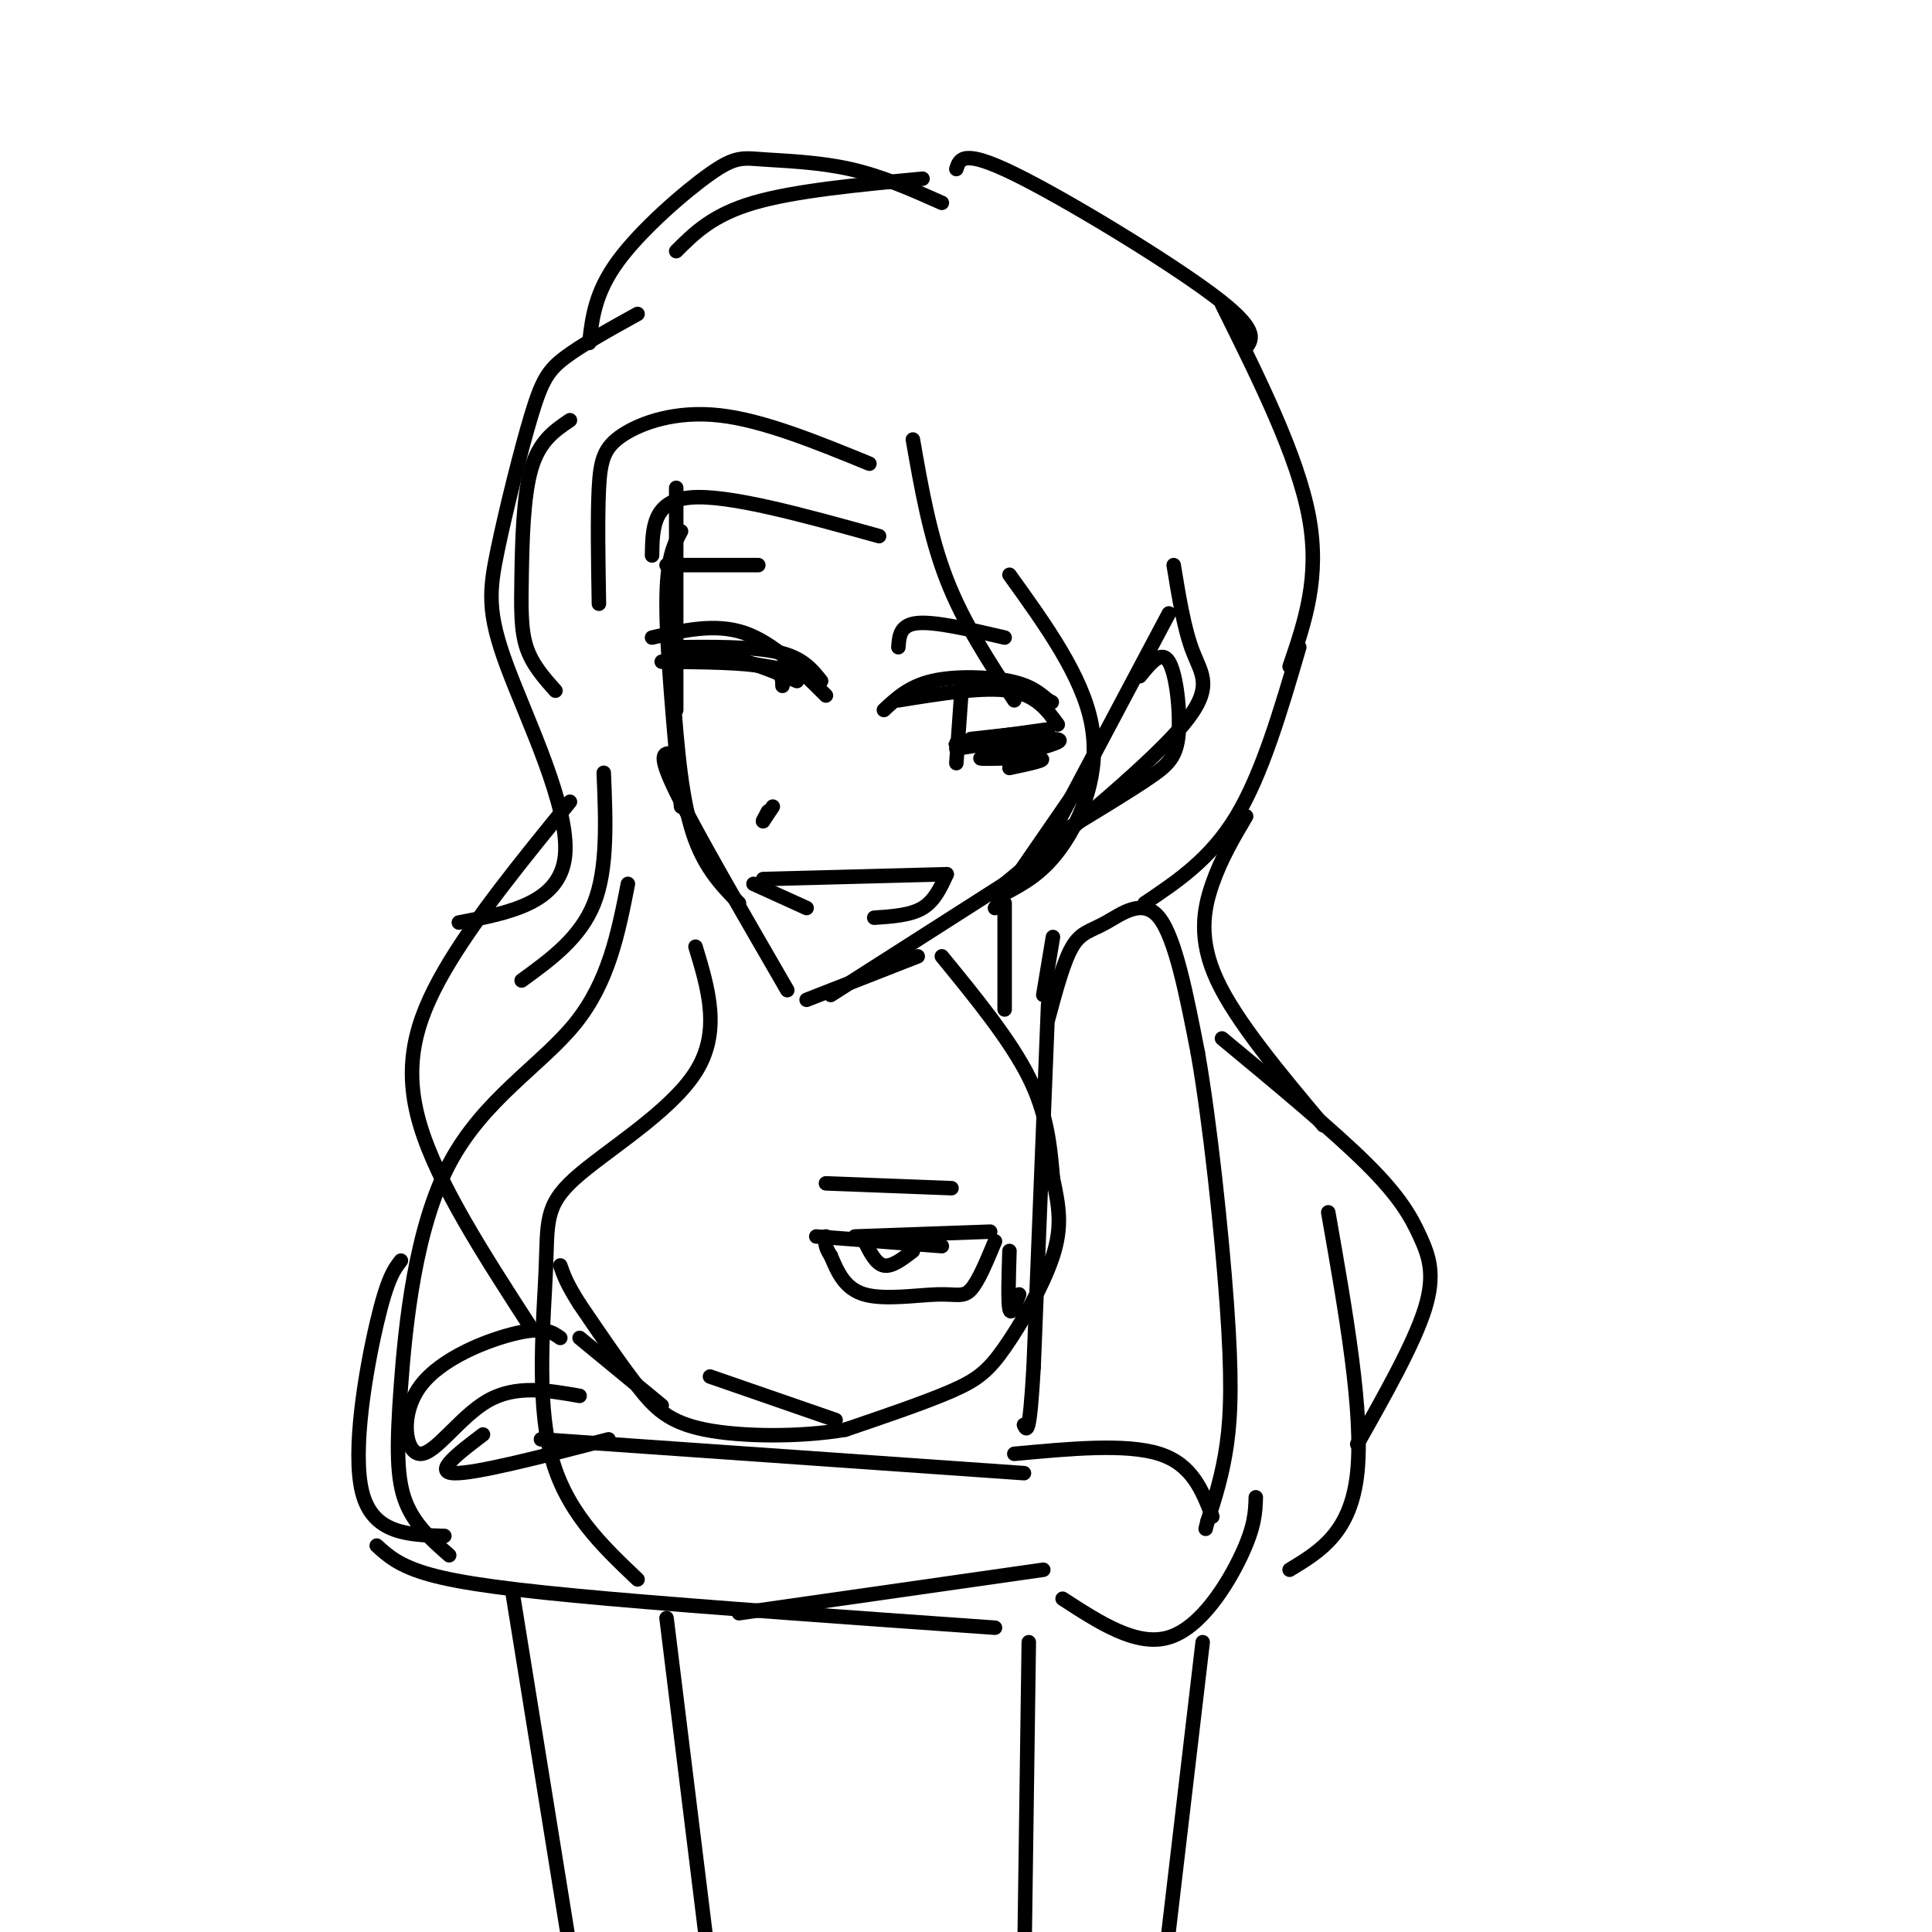 <svg viewBox='0 0 400 400' version='1.1' xmlns='http://www.w3.org/2000/svg' xmlns:xlink='http://www.w3.org/1999/xlink'><g fill='none' stroke='rgb(0,0,0)' stroke-width='3' stroke-linecap='round' stroke-linejoin='round'><path d='M140,101c0.000,0.000 0.000,46.000 0,46'/><path d='M141,110c-1.500,2.750 -3.000,5.500 -3,15c0.000,9.500 1.500,25.750 3,42'/><path d='M139,138c0.833,12.417 1.667,24.833 4,33c2.333,8.167 6.167,12.083 10,16'/><path d='M139,156c-1.500,-0.083 -3.000,-0.167 1,8c4.000,8.167 13.500,24.583 23,41'/><path d='M167,207c0.000,0.000 23.000,-9.000 23,-9'/><path d='M172,206c0.000,0.000 36.000,-23.000 36,-23'/><path d='M206,188c0.000,0.000 20.000,-29.000 20,-29'/><path d='M216,176c0.000,0.000 26.000,-49.000 26,-49'/><path d='M236,140c2.226,-2.756 4.452,-5.512 6,-3c1.548,2.512 2.417,10.292 2,15c-0.417,4.708 -2.119,6.345 -6,9c-3.881,2.655 -9.940,6.327 -16,10'/><path d='M222,171c-2.667,1.667 -1.333,0.833 0,0'/><path d='M137,137c4.167,-0.833 8.333,-1.667 13,-1c4.667,0.667 9.833,2.833 15,5'/><path d='M171,144c-5.500,-5.500 -11.000,-11.000 -17,-13c-6.000,-2.000 -12.500,-0.500 -19,1'/><path d='M162,142c0.000,-1.583 0.000,-3.167 -4,-4c-4.000,-0.833 -12.000,-0.917 -20,-1'/><path d='M170,141c-1.917,-2.417 -3.833,-4.833 -9,-6c-5.167,-1.167 -13.583,-1.083 -22,-1'/><path d='M165,139c0.000,0.000 -24.000,-4.000 -24,-4'/><path d='M183,147c2.622,-2.444 5.244,-4.889 10,-6c4.756,-1.111 11.644,-0.889 16,0c4.356,0.889 6.178,2.444 8,4'/><path d='M217,145c1.333,0.667 0.667,0.333 0,0'/><path d='M186,145c8.750,-1.417 17.500,-2.833 23,-2c5.500,0.833 7.750,3.917 10,7'/><path d='M199,144c0.000,0.000 -1.000,14.000 -1,14'/><path d='M198,155c0.000,0.000 19.000,-3.000 19,-3'/><path d='M217,151c-10.178,1.422 -20.356,2.844 -19,3c1.356,0.156 14.244,-0.956 19,-1c4.756,-0.044 1.378,0.978 -2,2'/><path d='M215,155c-3.810,0.786 -12.333,1.750 -12,2c0.333,0.250 9.524,-0.214 12,0c2.476,0.214 -1.762,1.107 -6,2'/><path d='M201,153c0.000,0.000 9.000,-1.000 9,-1'/><path d='M160,167c0.000,0.000 -2.000,3.000 -2,3'/><path d='M158,170c-0.167,0.167 0.417,-0.917 1,-2'/><path d='M158,182c0.000,0.000 38.000,-1.000 38,-1'/><path d='M196,181c-1.250,2.750 -2.500,5.500 -5,7c-2.500,1.500 -6.250,1.750 -10,2'/><path d='M156,183c0.000,0.000 11.000,5.000 11,5'/><path d='M138,117c0.000,0.000 19.000,0.000 19,0'/><path d='M186,134c0.167,-2.333 0.333,-4.667 4,-5c3.667,-0.333 10.833,1.333 18,3'/><path d='M182,111c-15.583,-4.333 -31.167,-8.667 -39,-8c-7.833,0.667 -7.917,6.333 -8,12'/><path d='M180,96c-10.988,-4.494 -21.976,-8.988 -31,-10c-9.024,-1.012 -16.083,1.458 -20,4c-3.917,2.542 -4.690,5.155 -5,11c-0.310,5.845 -0.155,14.923 0,24'/><path d='M118,87c-3.161,2.131 -6.321,4.262 -8,10c-1.679,5.738 -1.875,15.083 -2,22c-0.125,6.917 -0.179,11.405 1,15c1.179,3.595 3.589,6.298 6,9'/><path d='M132,65c-5.741,3.177 -11.481,6.354 -15,9c-3.519,2.646 -4.816,4.762 -7,12c-2.184,7.238 -5.256,19.600 -7,28c-1.744,8.400 -2.162,12.838 2,24c4.162,11.162 12.903,29.046 12,39c-0.903,9.954 -11.452,11.977 -22,14'/><path d='M125,160c0.417,9.917 0.833,19.833 -2,27c-2.833,7.167 -8.917,11.583 -15,16'/><path d='M189,91c1.750,10.000 3.500,20.000 7,29c3.500,9.000 8.750,17.000 14,25'/><path d='M209,119c7.578,10.533 15.156,21.067 17,31c1.844,9.933 -2.044,19.267 -6,25c-3.956,5.733 -7.978,7.867 -12,10'/><path d='M243,117c1.089,6.667 2.178,13.333 4,18c1.822,4.667 4.378,7.333 -2,15c-6.378,7.667 -21.689,20.333 -37,33'/><path d='M195,42c-6.183,-2.758 -12.367,-5.515 -19,-7c-6.633,-1.485 -13.716,-1.697 -18,-2c-4.284,-0.303 -5.769,-0.697 -11,3c-5.231,3.697 -14.209,11.485 -19,18c-4.791,6.515 -5.396,11.758 -6,17'/><path d='M140,52c3.750,-3.750 7.500,-7.500 16,-10c8.500,-2.500 21.750,-3.750 35,-5'/><path d='M198,35c0.667,-2.111 1.333,-4.222 12,1c10.667,5.222 31.333,17.778 41,25c9.667,7.222 8.333,9.111 7,11'/><path d='M253,63c7.833,15.750 15.667,31.500 18,44c2.333,12.500 -0.833,21.750 -4,31'/><path d='M269,134c-3.833,13.083 -7.667,26.167 -13,35c-5.333,8.833 -12.167,13.417 -19,18'/><path d='M258,169c-2.578,4.356 -5.156,8.711 -7,14c-1.844,5.289 -2.956,11.511 1,20c3.956,8.489 12.978,19.244 22,30'/><path d='M118,166c-9.911,12.156 -19.822,24.311 -26,35c-6.178,10.689 -8.622,19.911 -5,32c3.622,12.089 13.311,27.044 23,42'/><path d='M144,196c2.670,8.812 5.340,17.624 0,26c-5.340,8.376 -18.689,16.317 -25,22c-6.311,5.683 -5.584,9.107 -6,19c-0.416,9.893 -1.976,26.255 1,38c2.976,11.745 10.488,18.872 18,26'/><path d='M130,183c-2.002,10.193 -4.003,20.386 -11,29c-6.997,8.614 -18.989,15.649 -26,29c-7.011,13.351 -9.041,33.018 -10,46c-0.959,12.982 -0.845,19.281 1,24c1.845,4.719 5.423,7.860 9,11'/><path d='M195,198c7.083,8.667 14.167,17.333 18,25c3.833,7.667 4.417,14.333 5,21'/><path d='M218,244c1.274,5.839 1.960,9.936 0,16c-1.960,6.064 -6.566,14.094 -10,19c-3.434,4.906 -5.695,6.687 -11,9c-5.305,2.313 -13.652,5.156 -22,8'/><path d='M175,296c-9.274,1.571 -21.458,1.500 -29,0c-7.542,-1.500 -10.440,-4.429 -14,-9c-3.560,-4.571 -7.780,-10.786 -12,-17'/><path d='M120,270c-2.667,-4.167 -3.333,-6.083 -4,-8'/><path d='M169,256c0.000,0.000 26.000,2.000 26,2'/><path d='M177,256c0.000,0.000 28.000,-1.000 28,-1'/><path d='M206,257c-1.726,4.161 -3.452,8.321 -5,10c-1.548,1.679 -2.917,0.875 -7,1c-4.083,0.125 -10.881,1.179 -15,0c-4.119,-1.179 -5.560,-4.589 -7,-8'/><path d='M172,260c-1.333,-2.000 -1.167,-3.000 -1,-4'/><path d='M179,257c1.167,2.333 2.333,4.667 4,5c1.667,0.333 3.833,-1.333 6,-3'/><path d='M171,245c0.000,0.000 26.000,1.000 26,1'/><path d='M147,285c0.000,0.000 26.000,9.000 26,9'/><path d='M209,259c-0.167,5.250 -0.333,10.500 0,12c0.333,1.500 1.167,-0.750 2,-3'/><path d='M112,298c0.000,0.000 100.000,7.000 100,7'/><path d='M83,261c-1.400,1.800 -2.800,3.600 -5,13c-2.200,9.400 -5.200,26.400 -3,35c2.200,8.600 9.600,8.800 17,9'/><path d='M78,320c2.311,2.111 4.622,4.222 11,6c6.378,1.778 16.822,3.222 37,5c20.178,1.778 50.089,3.889 80,6'/><path d='M116,277c-1.620,-1.158 -3.241,-2.316 -9,-1c-5.759,1.316 -15.657,5.105 -20,11c-4.343,5.895 -3.131,13.895 0,14c3.131,0.105 8.180,-7.684 14,-11c5.820,-3.316 12.410,-2.158 19,-1'/><path d='M100,297c-5.167,3.917 -10.333,7.833 -6,8c4.333,0.167 18.167,-3.417 32,-7'/><path d='M120,277c0.000,0.000 17.000,14.000 17,14'/><path d='M153,334c0.000,0.000 63.000,-9.000 63,-9'/><path d='M210,301c11.583,-1.083 23.167,-2.167 30,0c6.833,2.167 8.917,7.583 11,13'/><path d='M260,310c-0.089,3.000 -0.178,6.000 -3,12c-2.822,6.000 -8.378,15.000 -15,17c-6.622,2.000 -14.311,-3.000 -22,-8'/><path d='M217,211c1.601,-5.970 3.202,-11.940 5,-15c1.798,-3.060 3.792,-3.208 7,-5c3.208,-1.792 7.631,-5.226 11,-1c3.369,4.226 5.685,16.113 8,28'/><path d='M248,218c2.548,14.560 4.917,36.958 6,52c1.083,15.042 0.881,22.726 0,29c-0.881,6.274 -2.440,11.137 -4,16'/><path d='M250,315c-0.667,2.667 -0.333,1.333 0,0'/><path d='M217,208c0.000,0.000 -3.000,75.000 -3,75'/><path d='M214,283c-0.833,14.500 -1.417,13.250 -2,12'/><path d='M208,187c0.000,0.000 0.000,22.000 0,22'/><path d='M218,194c0.000,0.000 -2.000,12.000 -2,12'/><path d='M253,215c11.548,9.571 23.095,19.143 30,26c6.905,6.857 9.167,11.000 11,15c1.833,4.000 3.238,7.857 1,15c-2.238,7.143 -8.119,17.571 -14,28'/><path d='M275,251c3.667,20.833 7.333,41.667 6,54c-1.333,12.333 -7.667,16.167 -14,20'/><path d='M106,329c0.000,0.000 15.000,93.000 15,93'/><path d='M138,335c0.000,0.000 9.000,73.000 9,73'/><path d='M213,340c0.000,0.000 -1.000,72.000 -1,72'/><path d='M249,340c0.000,0.000 -8.000,68.000 -8,68'/></g>
</svg>